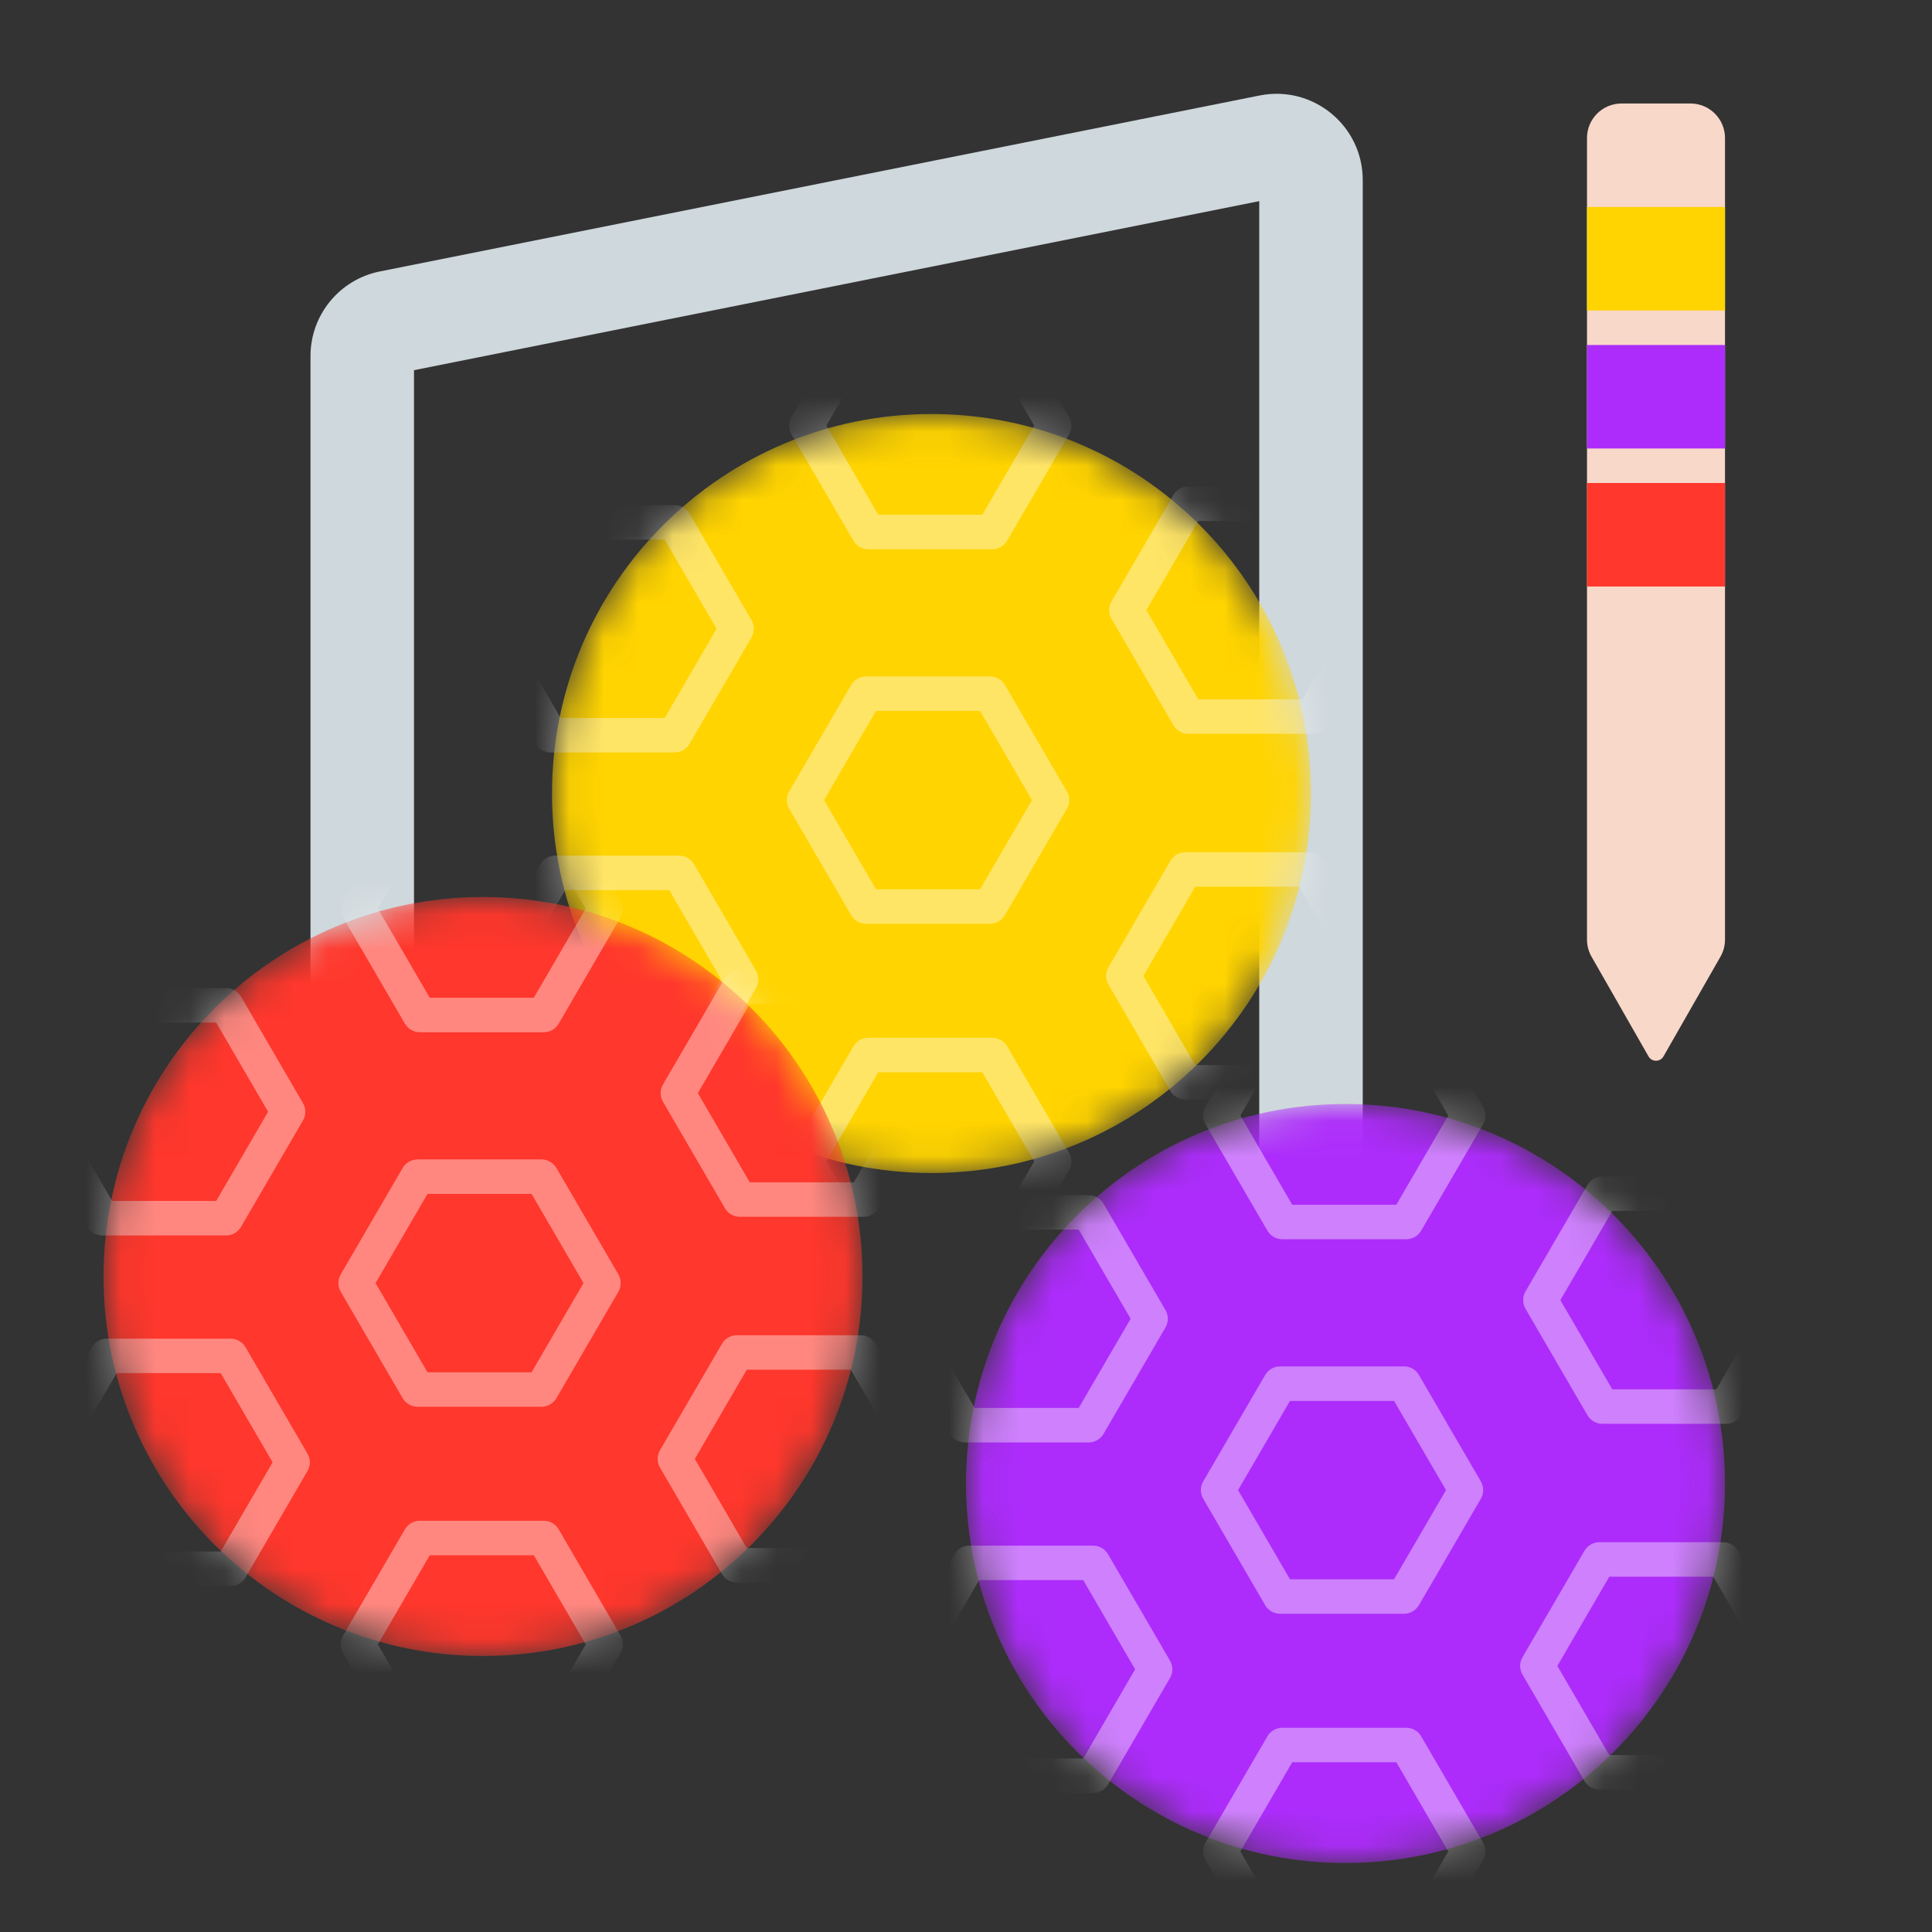 <svg width="56" height="56" viewBox="0 0 56 56" fill="none" xmlns="http://www.w3.org/2000/svg">
    <rect x="0" y="0" width="56" height="56" fill="#333333" stroke="none"/>
    <path fill-rule="evenodd" clip-rule="evenodd"
          d="M36.5 5.83V34.5H39.5V5.22C39.5 3.642 38.057 2.459 36.51 2.768L11.01 7.868C9.841 8.102 9 9.128 9 10.32V29.5H12V10.73L36.5 5.83Z"
          fill="#CFD8DC"/>
    <mask id="mask0_87_13326" style="mask-type:alpha" maskUnits="userSpaceOnUse" x="16" y="12" width="22" height="22">
        <path d="M38 23C38 29.075 33.075 34 27 34C20.925 34 16 29.075 16 23C16 16.925 20.925 12 27 12C33.075 12 38 16.925 38 23Z"
              fill="#AF0051"/>
    </mask>
    <g mask="url(#mask0_87_13326)">
        <path d="M38 23C38 29.075 33.075 34 27 34C20.925 34 16 29.075 16 23C16 16.925 20.925 12 27 12C33.075 12 38 16.925 38 23Z"
              fill="#FFD400"/>
        <path opacity="0.4" fill-rule="evenodd" clip-rule="evenodd"
              d="M24.737 8.998C24.826 8.845 24.991 8.75 25.169 8.75H28.761C28.939 8.75 29.104 8.845 29.193 8.998L30.989 12.084C31.079 12.239 31.079 12.431 30.989 12.587L29.193 15.672C29.104 15.826 28.939 15.92 28.761 15.92H25.169C24.991 15.92 24.826 15.826 24.737 15.672L22.941 12.587C22.85 12.431 22.85 12.239 22.941 12.084L24.737 8.998ZM25.456 9.75L23.952 12.335L25.456 14.92H28.473L29.978 12.335L28.473 9.75H25.456ZM34.013 14.348C34.102 14.194 34.267 14.1 34.445 14.1H38.037C38.215 14.1 38.38 14.194 38.469 14.348L40.265 17.433C40.356 17.589 40.356 17.781 40.265 17.936L38.469 21.021C38.38 21.175 38.215 21.27 38.037 21.27H34.445C34.267 21.27 34.102 21.175 34.013 21.021L32.217 17.936C32.127 17.781 32.127 17.589 32.217 17.433L34.013 14.348ZM34.733 15.1L33.228 17.685L34.733 20.27H37.749L39.254 17.685L37.749 15.1H34.733ZM15.53 14.889C15.62 14.735 15.784 14.64 15.962 14.64H19.554C19.732 14.64 19.897 14.735 19.986 14.889L21.782 17.974C21.873 18.129 21.873 18.322 21.782 18.477L19.986 21.562C19.897 21.716 19.732 21.811 19.554 21.811H15.962C15.784 21.811 15.62 21.716 15.53 21.562L13.734 18.477C13.644 18.322 13.644 18.129 13.734 17.974L15.53 14.889ZM16.25 15.64L14.745 18.225L16.25 20.811H19.267L20.771 18.225L19.267 15.64H16.25ZM24.672 19.854C24.761 19.7 24.926 19.606 25.104 19.606H28.695C28.873 19.606 29.038 19.7 29.128 19.854L30.924 22.939C31.014 23.095 31.014 23.287 30.924 23.442L29.128 26.527C29.038 26.681 28.873 26.776 28.695 26.776H25.104C24.926 26.776 24.761 26.681 24.672 26.527L22.875 23.442C22.785 23.287 22.785 23.095 22.875 22.939L24.672 19.854ZM25.391 20.606L23.886 23.191L25.391 25.776H28.408L29.913 23.191L28.408 20.606H25.391ZM33.926 24.951C34.015 24.797 34.18 24.702 34.358 24.702H37.95C38.128 24.702 38.292 24.797 38.382 24.951L40.178 28.036C40.268 28.191 40.268 28.383 40.178 28.539L38.382 31.624C38.292 31.778 38.128 31.872 37.95 31.872H34.358C34.18 31.872 34.015 31.778 33.926 31.624L32.13 28.539C32.039 28.383 32.039 28.191 32.13 28.036L33.926 24.951ZM34.645 25.702L33.141 28.287L34.645 30.872H37.662L39.167 28.287L37.662 25.702H34.645ZM15.661 25.05C15.751 24.896 15.915 24.801 16.093 24.801H19.685C19.863 24.801 20.027 24.896 20.117 25.05L21.913 28.135C22.003 28.291 22.003 28.483 21.913 28.638L20.117 31.723C20.027 31.877 19.863 31.972 19.685 31.972H16.093C15.915 31.972 15.751 31.877 15.661 31.723L13.865 28.638C13.774 28.483 13.774 28.291 13.865 28.135L15.661 25.05ZM16.381 25.801L14.876 28.387L16.381 30.972H19.398L20.902 28.387L19.398 25.801H16.381ZM24.737 30.328C24.826 30.174 24.991 30.08 25.169 30.08H28.761C28.939 30.08 29.104 30.174 29.193 30.328L30.989 33.413C31.079 33.569 31.079 33.761 30.989 33.916L29.193 37.002C29.104 37.155 28.939 37.25 28.761 37.25H25.169C24.991 37.25 24.826 37.155 24.737 37.002L22.941 33.916C22.85 33.761 22.85 33.569 22.941 33.413L24.737 30.328ZM25.456 31.08L23.952 33.665L25.456 36.25H28.473L29.978 33.665L28.473 31.08H25.456Z"
              fill="white"/>
    </g>
    <mask id="mask1_87_13326" style="mask-type:alpha" maskUnits="userSpaceOnUse" x="3" y="26" width="22" height="22">
        <path d="M25 37C25 43.075 20.075 48 14 48C7.925 48 3 43.075 3 37C3 30.925 7.925 26 14 26C20.075 26 25 30.925 25 37Z"
              fill="#AF0051"/>
    </mask>
    <g mask="url(#mask1_87_13326)">
        <path d="M25 37C25 43.075 20.075 48 14 48C7.925 48 3 43.075 3 37C3 30.925 7.925 26 14 26C20.075 26 25 30.925 25 37Z"
              fill="#FF372C"/>
        <path opacity="0.4" fill-rule="evenodd" clip-rule="evenodd"
              d="M11.737 22.998C11.826 22.845 11.991 22.75 12.169 22.75H15.761C15.939 22.75 16.104 22.845 16.193 22.998L17.989 26.084C18.079 26.239 18.079 26.431 17.989 26.587L16.193 29.672C16.104 29.826 15.939 29.92 15.761 29.92H12.169C11.991 29.92 11.826 29.826 11.737 29.672L9.941 26.587C9.85 26.431 9.85 26.239 9.941 26.084L11.737 22.998ZM12.457 23.75L10.952 26.335L12.457 28.92H15.473L16.978 26.335L15.473 23.75H12.457ZM21.013 28.348C21.102 28.194 21.267 28.1 21.445 28.1H25.037C25.215 28.1 25.38 28.194 25.469 28.348L27.265 31.433C27.356 31.589 27.356 31.781 27.265 31.936L25.469 35.021C25.38 35.175 25.215 35.27 25.037 35.27H21.445C21.267 35.27 21.102 35.175 21.013 35.021L19.217 31.936C19.127 31.781 19.127 31.589 19.217 31.433L21.013 28.348ZM21.733 29.1L20.228 31.685L21.733 34.27H24.75L26.254 31.685L24.75 29.1H21.733ZM2.53 28.889C2.62 28.735 2.784 28.64 2.962 28.64H6.554C6.732 28.64 6.897 28.735 6.986 28.889L8.782 31.974C8.873 32.129 8.873 32.322 8.782 32.477L6.986 35.562C6.897 35.716 6.732 35.81 6.554 35.81H2.962C2.784 35.81 2.62 35.716 2.53 35.562L0.734 32.477C0.644 32.322 0.644 32.129 0.734 31.974L2.53 28.889ZM3.25 29.64L1.745 32.225L3.25 34.81H6.267L7.771 32.225L6.267 29.64H3.25ZM11.671 33.854C11.761 33.7 11.926 33.606 12.104 33.606H15.695C15.873 33.606 16.038 33.7 16.128 33.854L17.924 36.939C18.014 37.095 18.014 37.287 17.924 37.442L16.128 40.528C16.038 40.681 15.873 40.776 15.695 40.776H12.104C11.926 40.776 11.761 40.681 11.671 40.528L9.876 37.442C9.785 37.287 9.785 37.095 9.876 36.939L11.671 33.854ZM12.391 34.606L10.886 37.191L12.391 39.776H15.408L16.913 37.191L15.408 34.606H12.391ZM20.926 38.951C21.015 38.797 21.18 38.702 21.358 38.702H24.95C25.128 38.702 25.292 38.797 25.382 38.951L27.178 42.036C27.268 42.191 27.268 42.383 27.178 42.539L25.382 45.624C25.292 45.778 25.128 45.872 24.95 45.872H21.358C21.18 45.872 21.015 45.778 20.926 45.624L19.13 42.539C19.039 42.383 19.039 42.191 19.13 42.036L20.926 38.951ZM21.645 39.702L20.14 42.287L21.645 44.872H24.662L26.167 42.287L24.662 39.702H21.645ZM2.661 39.05C2.75 38.896 2.915 38.801 3.093 38.801H6.685C6.863 38.801 7.028 38.896 7.117 39.05L8.913 42.135C9.004 42.291 9.004 42.483 8.913 42.638L7.117 45.723C7.028 45.877 6.863 45.972 6.685 45.972H3.093C2.915 45.972 2.75 45.877 2.661 45.723L0.865 42.638C0.774 42.483 0.774 42.291 0.865 42.135L2.661 39.05ZM3.381 39.801L1.876 42.386L3.381 44.972H6.397L7.902 42.386L6.397 39.801H3.381ZM11.737 44.328C11.826 44.174 11.991 44.08 12.169 44.08H15.761C15.939 44.08 16.104 44.174 16.193 44.328L17.989 47.413C18.079 47.569 18.079 47.761 17.989 47.916L16.193 51.002C16.104 51.155 15.939 51.25 15.761 51.25H12.169C11.991 51.25 11.826 51.155 11.737 51.002L9.941 47.916C9.85 47.761 9.85 47.569 9.941 47.413L11.737 44.328ZM12.457 45.08L10.952 47.665L12.457 50.25H15.473L16.978 47.665L15.473 45.08H12.457Z"
              fill="white"/>
    </g>
    <mask id="mask2_87_13326" style="mask-type:alpha" maskUnits="userSpaceOnUse" x="28" y="32" width="22" height="22">
        <path d="M50 43C50 49.075 45.075 54 39 54C32.925 54 28 49.075 28 43C28 36.925 32.925 32 39 32C45.075 32 50 36.925 50 43Z"
              fill="#AF0051"/>
    </mask>
    <g mask="url(#mask2_87_13326)">
        <path d="M50 43C50 49.075 45.075 54 39 54C32.925 54 28 49.075 28 43C28 36.925 32.925 32 39 32C45.075 32 50 36.925 50 43Z"
              fill="#AD2CFB"/>
        <path opacity="0.4" fill-rule="evenodd" clip-rule="evenodd"
              d="M36.737 28.998C36.826 28.845 36.991 28.75 37.169 28.75H40.761C40.939 28.75 41.103 28.845 41.193 28.998L42.989 32.084C43.08 32.239 43.08 32.431 42.989 32.587L41.193 35.672C41.103 35.826 40.939 35.92 40.761 35.92H37.169C36.991 35.92 36.826 35.826 36.737 35.672L34.941 32.587C34.85 32.431 34.85 32.239 34.941 32.084L36.737 28.998ZM37.456 29.75L35.952 32.335L37.456 34.92H40.473L41.978 32.335L40.473 29.75H37.456ZM46.013 34.348C46.102 34.194 46.267 34.1 46.445 34.1H50.037C50.215 34.1 50.38 34.194 50.469 34.348L52.265 37.433C52.356 37.589 52.356 37.781 52.265 37.936L50.469 41.021C50.38 41.175 50.215 41.27 50.037 41.27H46.445C46.267 41.27 46.102 41.175 46.013 41.021L44.217 37.936C44.127 37.781 44.127 37.589 44.217 37.433L46.013 34.348ZM46.733 35.1L45.228 37.685L46.733 40.27H49.749L51.254 37.685L49.749 35.1H46.733ZM27.53 34.889C27.62 34.735 27.784 34.64 27.962 34.64H31.554C31.732 34.64 31.897 34.735 31.986 34.889L33.782 37.974C33.873 38.129 33.873 38.322 33.782 38.477L31.986 41.562C31.897 41.716 31.732 41.81 31.554 41.81H27.962C27.784 41.81 27.62 41.716 27.53 41.562L25.734 38.477C25.644 38.322 25.644 38.129 25.734 37.974L27.53 34.889ZM28.25 35.64L26.745 38.225L28.25 40.81H31.267L32.772 38.225L31.267 35.64H28.25ZM36.672 39.854C36.761 39.7 36.926 39.606 37.104 39.606H40.696C40.873 39.606 41.038 39.7 41.128 39.854L42.923 42.939C43.014 43.095 43.014 43.287 42.923 43.442L41.128 46.528C41.038 46.681 40.873 46.776 40.696 46.776H37.104C36.926 46.776 36.761 46.681 36.672 46.528L34.876 43.442C34.785 43.287 34.785 43.095 34.876 42.939L36.672 39.854ZM37.391 40.606L35.886 43.191L37.391 45.776H40.408L41.913 43.191L40.408 40.606H37.391ZM45.926 44.951C46.015 44.797 46.18 44.702 46.358 44.702H49.95C50.128 44.702 50.292 44.797 50.382 44.951L52.178 48.036C52.268 48.191 52.268 48.383 52.178 48.539L50.382 51.624C50.292 51.778 50.128 51.872 49.95 51.872H46.358C46.18 51.872 46.015 51.778 45.926 51.624L44.13 48.539C44.039 48.383 44.039 48.191 44.13 48.036L45.926 44.951ZM46.645 45.702L45.141 48.287L46.645 50.872H49.662L51.167 48.287L49.662 45.702H46.645ZM27.661 45.05C27.75 44.896 27.915 44.801 28.093 44.801H31.685C31.863 44.801 32.028 44.896 32.117 45.05L33.913 48.135C34.004 48.291 34.004 48.483 33.913 48.638L32.117 51.723C32.028 51.877 31.863 51.972 31.685 51.972H28.093C27.915 51.972 27.75 51.877 27.661 51.723L25.865 48.638C25.774 48.483 25.774 48.291 25.865 48.135L27.661 45.05ZM28.381 45.801L26.876 48.386L28.381 50.972H31.398L32.902 48.386L31.398 45.801H28.381ZM36.737 50.328C36.826 50.174 36.991 50.08 37.169 50.08H40.761C40.939 50.08 41.103 50.174 41.193 50.328L42.989 53.413C43.08 53.569 43.08 53.761 42.989 53.916L41.193 57.002C41.103 57.155 40.939 57.25 40.761 57.25H37.169C36.991 57.25 36.826 57.155 36.737 57.002L34.941 53.916C34.85 53.761 34.85 53.569 34.941 53.413L36.737 50.328ZM37.456 51.08L35.952 53.665L37.456 56.25H40.473L41.978 53.665L40.473 51.08H37.456Z"
              fill="white"/>
    </g>
    <path d="M49 3H47C46.448 3 46 3.448 46 4V27.234C46 27.409 46.045 27.579 46.132 27.731L47.783 30.62C47.879 30.788 48.121 30.788 48.217 30.62L49.868 27.731C49.955 27.579 50 27.409 50 27.234V4C50 3.448 49.552 3 49 3Z"
          fill="#F8D8C8"/>
    <path d="M46 6H50V9H46V6Z" fill="#FFD400"/>
    <path d="M46 10H50V13H46V10Z" fill="#AD2CFB"/>
    <path d="M46 14H50V17H46V14Z" fill="#FF372C"/>
</svg>
